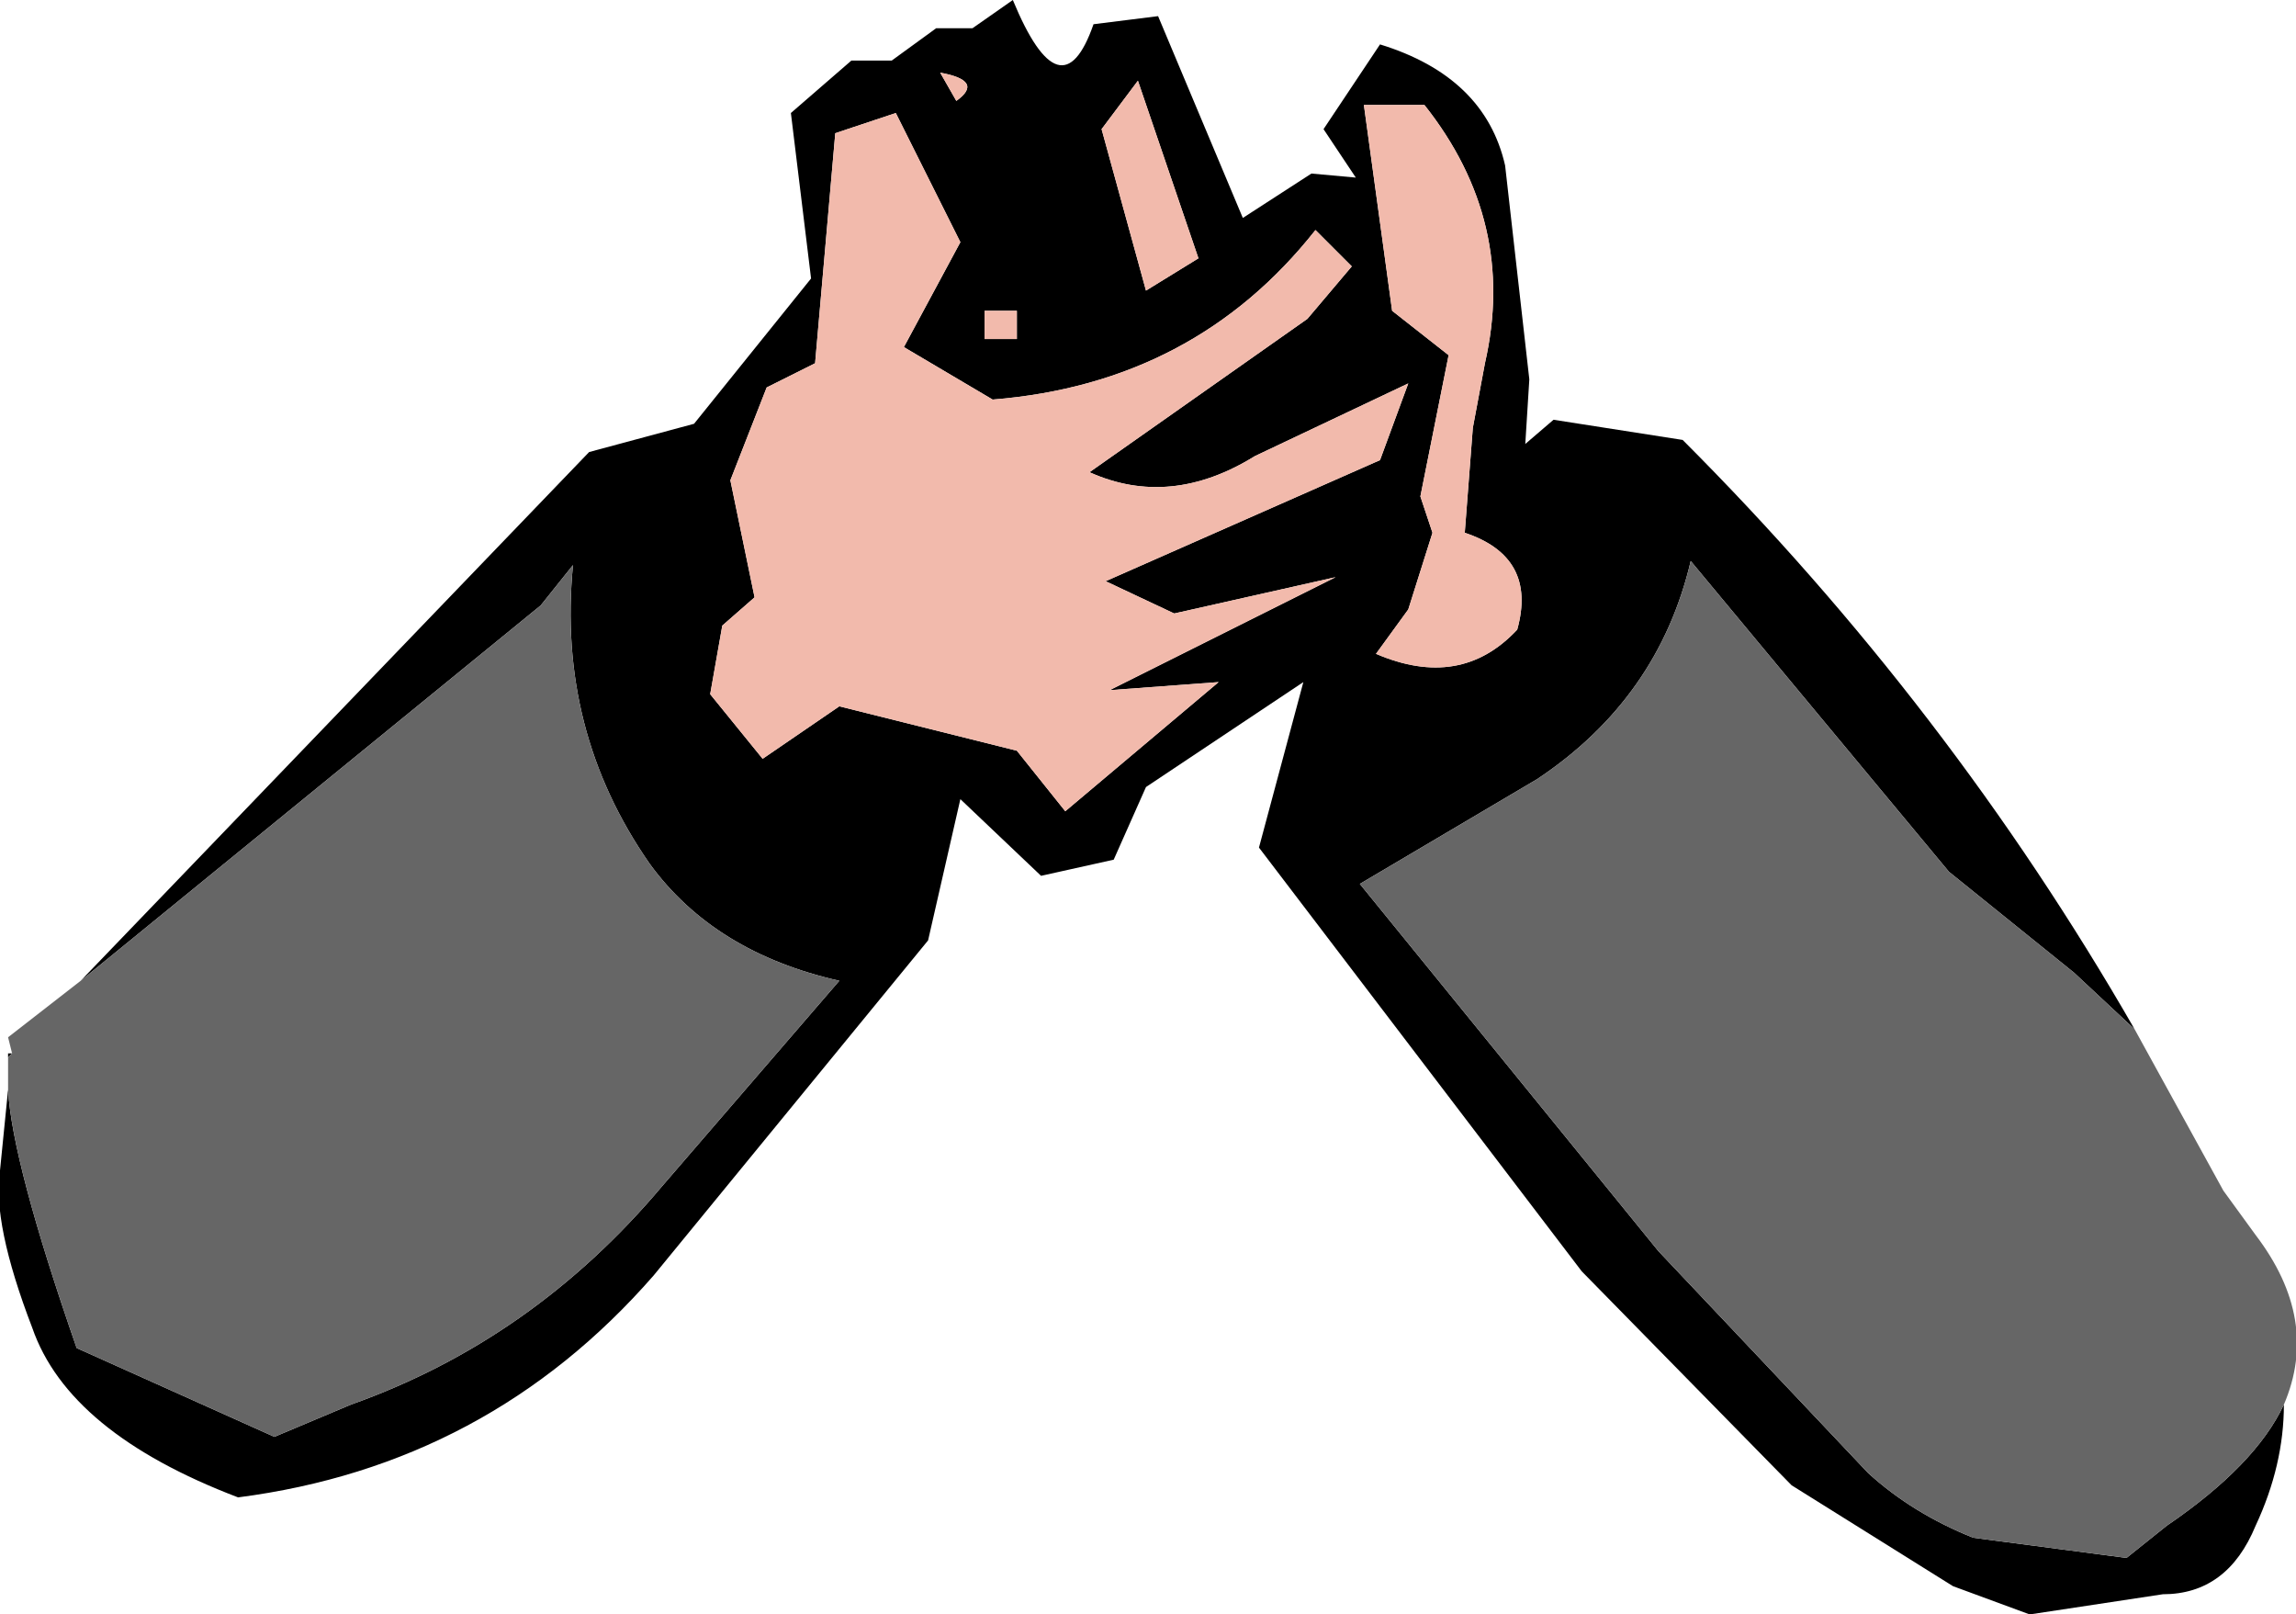 <?xml version="1.0" encoding="UTF-8" standalone="no"?>
<svg xmlns:xlink="http://www.w3.org/1999/xlink" height="20.0px" width="28.45px" xmlns="http://www.w3.org/2000/svg">
  <g transform="matrix(1.0, 0.0, 0.0, 1.0, 14.05, 9.9)">
    <path d="M0.15 -6.3 L0.8 -6.7 0.05 -8.9 -0.4 -8.3 0.15 -6.3 M-13.05 2.25 L-6.75 -4.3 -5.45 -4.65 -4.0 -6.45 -4.25 -8.5 -3.5 -9.15 -3.0 -9.15 -2.45 -9.55 -2.0 -9.55 -1.5 -9.9 Q-0.9 -8.45 -0.5 -9.6 L0.3 -9.7 1.35 -7.2 2.2 -7.75 2.75 -7.7 2.35 -8.3 3.05 -9.35 Q4.35 -8.95 4.6 -7.85 L4.9 -5.2 4.85 -4.4 5.2 -4.7 6.8 -4.45 Q10.1 -1.15 12.4 2.85 L11.65 2.15 10.1 0.9 6.9 -2.95 Q6.5 -1.25 5.0 -0.25 L2.8 1.05 6.5 5.6 9.1 8.35 Q9.65 8.85 10.4 9.15 L12.3 9.4 12.8 9.0 Q13.9 8.25 14.25 7.5 14.25 8.25 13.9 9.0 13.55 9.85 12.75 9.85 L11.1 10.1 10.15 9.75 8.15 8.5 5.55 5.85 1.55 0.6 2.1 -1.45 0.15 -0.15 -0.25 0.75 -1.15 0.95 -2.15 0.0 -2.55 1.75 -5.95 5.9 Q-8.0 8.25 -11.1 8.65 -13.2 7.85 -13.65 6.55 -14.15 5.25 -14.05 4.6 L-13.95 3.6 Q-13.9 4.5 -13.1 6.8 L-10.65 7.9 -9.7 7.5 Q-7.45 6.7 -5.85 4.8 L-3.65 2.25 Q-5.2 1.9 -6.0 0.8 -7.15 -0.85 -6.95 -2.9 L-7.35 -2.4 -13.05 2.25 M-1.45 -6.05 L-1.85 -6.05 -1.85 -5.7 -1.45 -5.7 -1.45 -6.05 M-2.2 -8.65 Q-1.85 -8.9 -2.4 -9.0 L-2.2 -8.65 M2.7 -6.6 L2.25 -7.05 Q0.75 -5.15 -1.75 -4.95 L-2.85 -5.6 -2.15 -6.9 -2.95 -8.5 -3.7 -8.25 -3.95 -5.4 -4.55 -5.1 -5.0 -3.95 -4.7 -2.5 -5.1 -2.15 -5.25 -1.3 -4.6 -0.5 -3.65 -1.15 -1.45 -0.6 -0.85 0.15 1.05 -1.45 -0.3 -1.35 2.5 -2.75 0.5 -2.3 -0.35 -2.7 3.05 -4.2 3.4 -5.15 1.5 -4.25 Q0.45 -3.6 -0.55 -4.05 L2.15 -5.95 2.7 -6.6 M3.6 -8.6 L2.85 -8.6 3.2 -6.05 3.9 -5.5 3.55 -3.75 3.7 -3.3 3.4 -2.35 3.0 -1.8 Q4.05 -1.35 4.75 -2.1 5.0 -3.0 4.1 -3.3 L4.2 -4.6 4.35 -5.4 Q4.75 -7.15 3.6 -8.6 M-13.9 3.15 L-13.95 3.2 -13.95 3.15 -13.9 3.15" fill="#000000" fill-rule="evenodd" stroke="none"/>
    <path d="M0.15 -6.3 L-0.4 -8.3 0.05 -8.9 0.8 -6.7 0.15 -6.3 M3.6 -8.6 Q4.75 -7.15 4.35 -5.4 L4.2 -4.6 4.1 -3.3 Q5.0 -3.0 4.75 -2.1 4.05 -1.35 3.0 -1.8 L3.4 -2.35 3.7 -3.3 3.55 -3.75 3.9 -5.5 3.2 -6.05 2.85 -8.6 3.6 -8.6 M2.7 -6.6 L2.15 -5.95 -0.55 -4.05 Q0.45 -3.6 1.5 -4.25 L3.4 -5.15 3.05 -4.2 -0.35 -2.7 0.5 -2.3 2.5 -2.75 -0.3 -1.35 1.05 -1.45 -0.85 0.15 -1.45 -0.6 -3.65 -1.15 -4.6 -0.5 -5.25 -1.3 -5.1 -2.15 -4.7 -2.5 -5.0 -3.95 -4.55 -5.1 -3.95 -5.4 -3.7 -8.25 -2.95 -8.5 -2.15 -6.9 -2.85 -5.6 -1.75 -4.95 Q0.75 -5.15 2.25 -7.05 L2.7 -6.6 M-2.2 -8.65 L-2.4 -9.0 Q-1.85 -8.9 -2.2 -8.65 M-1.45 -6.05 L-1.45 -5.7 -1.85 -5.7 -1.85 -6.05 -1.45 -6.05" fill="#f2baac" fill-rule="evenodd" stroke="none"/>
    <path d="M-13.05 2.25 L-7.35 -2.4 -6.95 -2.9 Q-7.15 -0.85 -6.0 0.8 -5.2 1.9 -3.65 2.25 L-5.85 4.8 Q-7.45 6.7 -9.7 7.5 L-10.65 7.9 -13.1 6.8 Q-13.9 4.5 -13.95 3.6 L-13.95 3.2 -13.9 3.15 -13.95 2.95 -13.05 2.25 M14.25 7.5 Q13.9 8.25 12.8 9.0 L12.3 9.4 10.4 9.15 Q9.65 8.85 9.1 8.35 L6.5 5.6 2.8 1.05 5.0 -0.25 Q6.5 -1.25 6.9 -2.95 L10.1 0.9 11.65 2.15 12.4 2.85 13.5 4.85 13.9 5.4 Q14.7 6.45 14.25 7.5" fill="#666666" fill-rule="evenodd" stroke="none"/>
  </g>
</svg>
